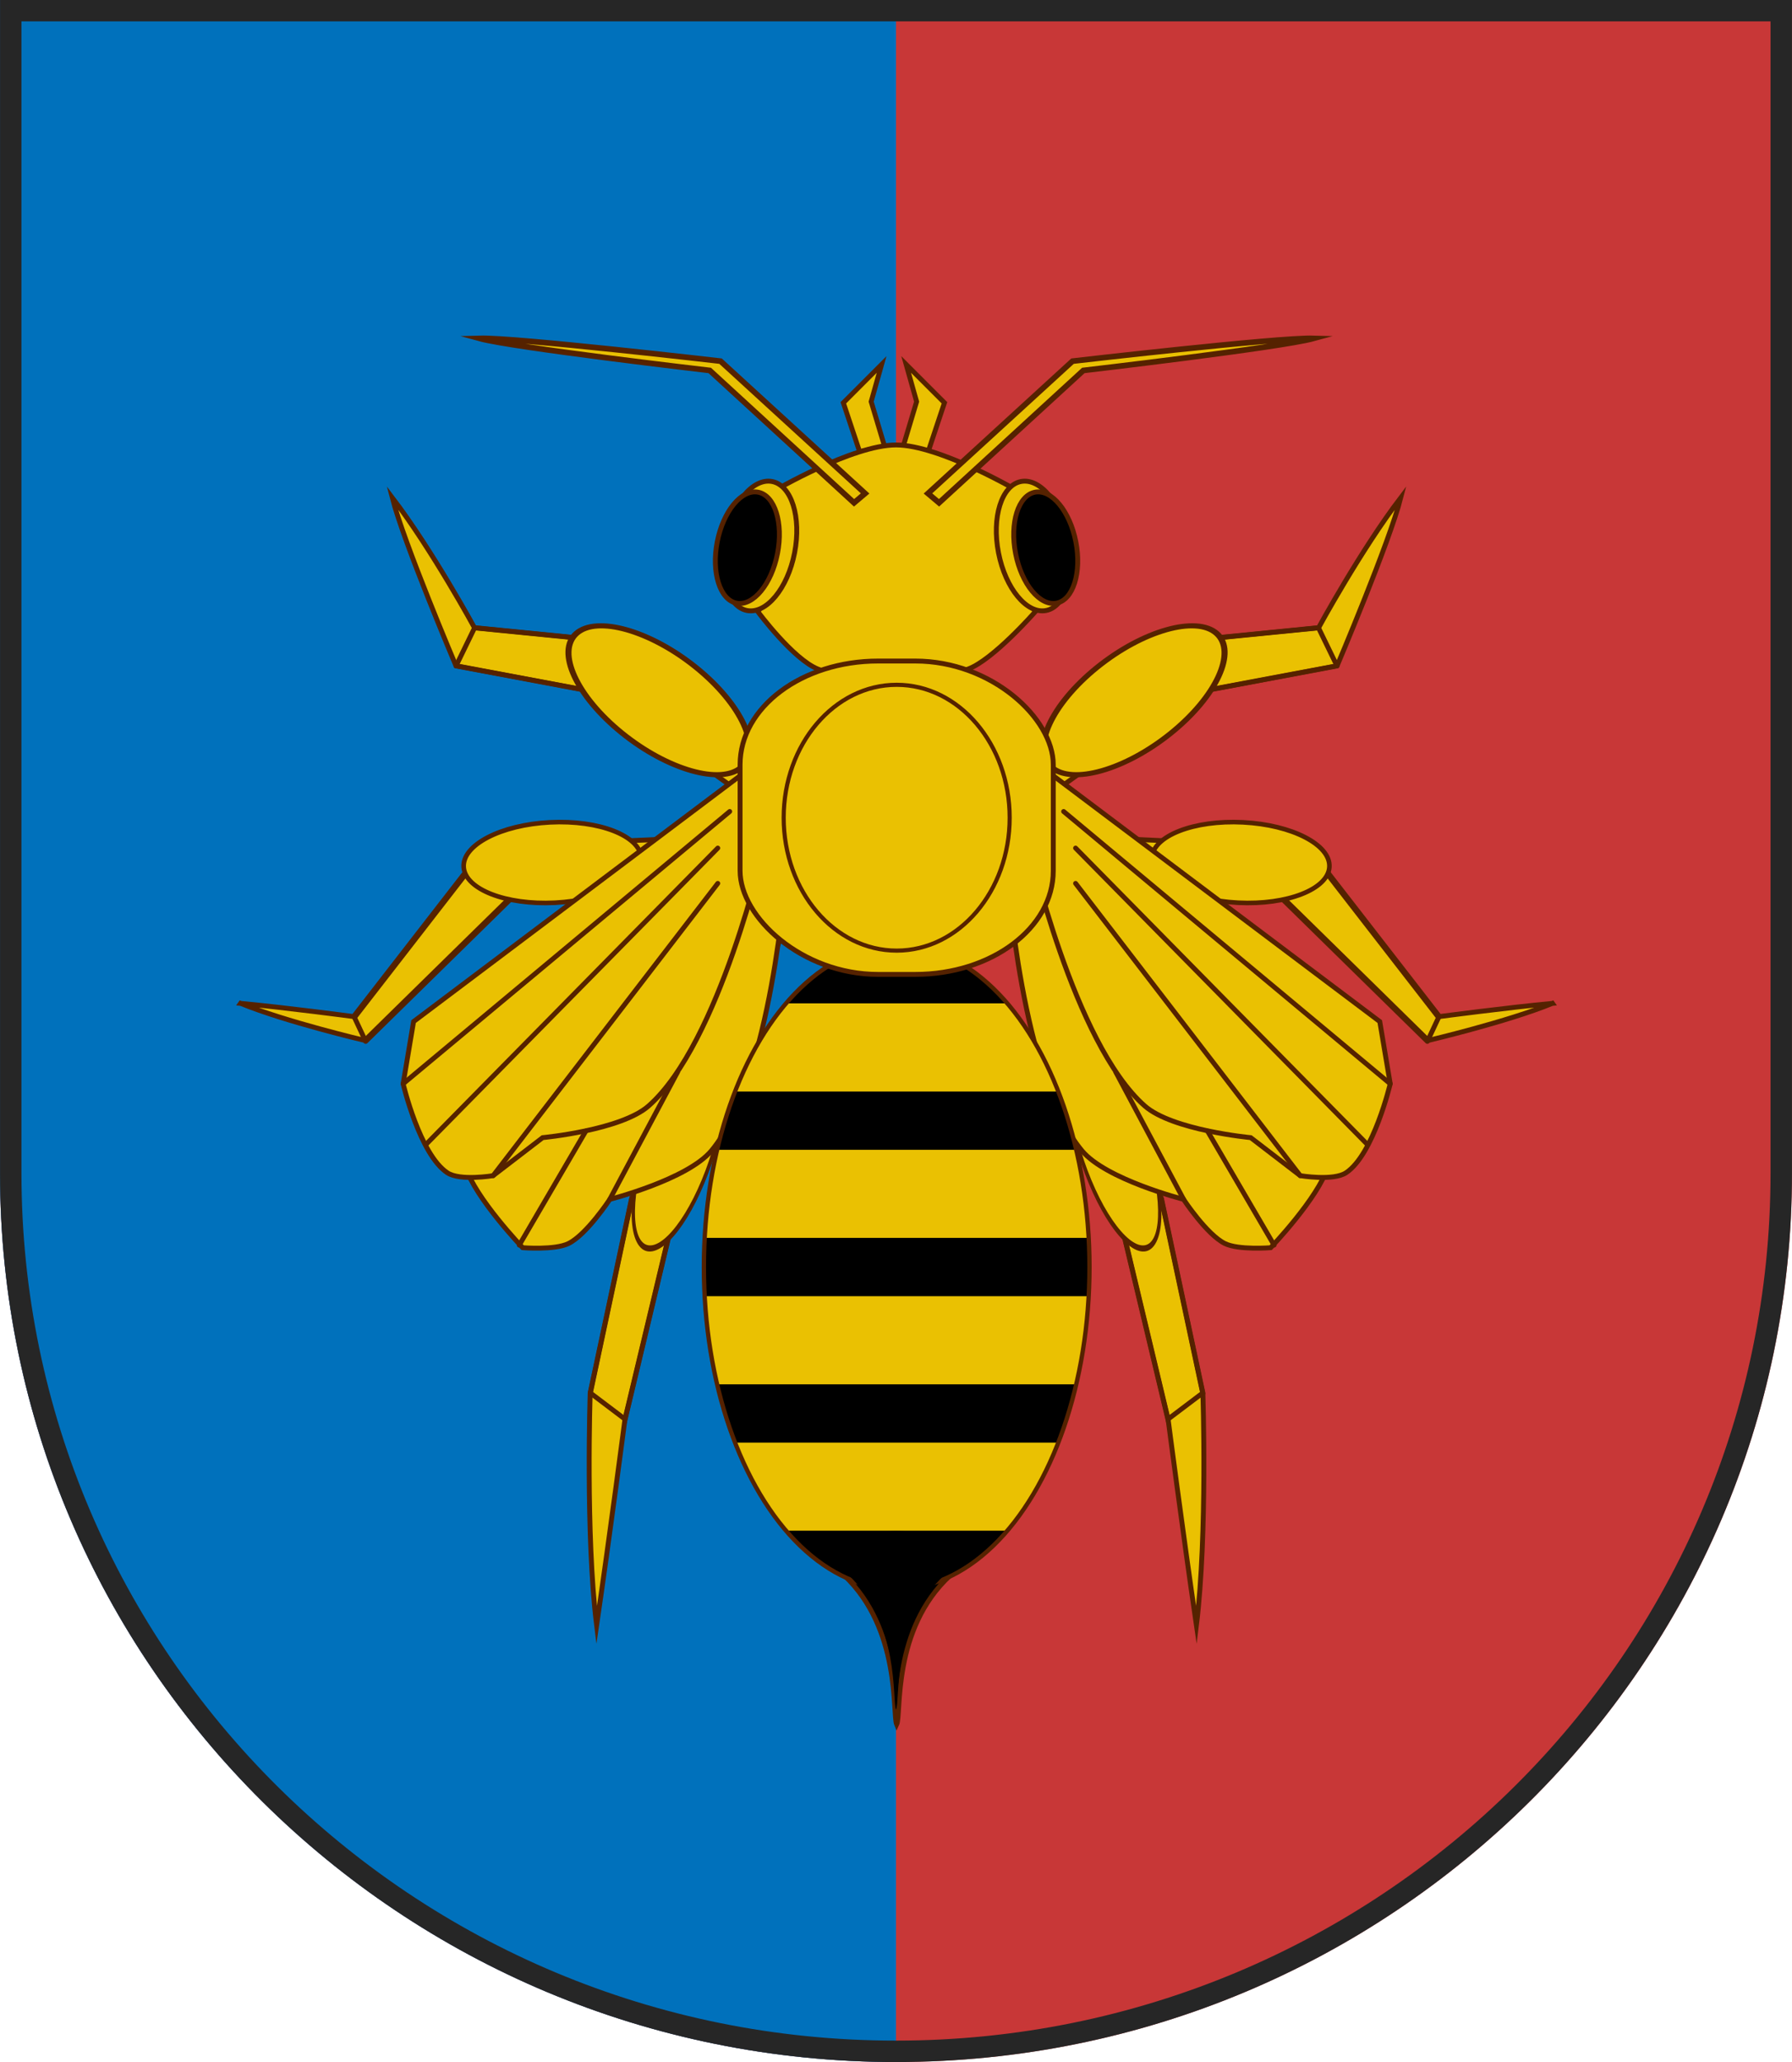 <?xml version="1.0" encoding="UTF-8" standalone="no"?>
<!-- Created with Inkscape (http://www.inkscape.org/) -->

<svg
   width="200mm"
   height="230mm"
   viewBox="0 0 200 230"
   version="1.1"
   id="svg1"
   xml:space="preserve"
   inkscape:version="1.4 (86a8ad7, 2024-10-11)"
   sodipodi:docname="icon_city.svg"
   xmlns:inkscape="http://www.inkscape.org/namespaces/inkscape"
   xmlns:sodipodi="http://sodipodi.sourceforge.net/DTD/sodipodi-0.dtd"
   xmlns="http://www.w3.org/2000/svg"
   xmlns:svg="http://www.w3.org/2000/svg"><sodipodi:namedview
     id="namedview1"
     pagecolor="#ffffff"
     bordercolor="#000000"
     borderopacity="0.25"
     inkscape:showpageshadow="2"
     inkscape:pageopacity="0.0"
     inkscape:pagecheckerboard="0"
     inkscape:deskcolor="#d1d1d1"
     inkscape:document-units="mm"
     inkscape:zoom="0.73512619"
     inkscape:cx="112.22563"
     inkscape:cy="444.14144"
     inkscape:window-width="2560"
     inkscape:window-height="1369"
     inkscape:window-x="-8"
     inkscape:window-y="-8"
     inkscape:window-maximized="1"
     inkscape:current-layer="layer1" /><defs
     id="defs1" /><g
     inkscape:label="Layer 1"
     inkscape:groupmode="layer"
     id="layer1"><path
       id="field"
       d="M 200,130.862 V 0 H 0 V 130.862 C 0,185.614 44.772,230 100,230 c 55.228,0 100,-44.386 100,-99.138 z"
       fill="#cc3026"
       style="stroke-width:0.398;fill:#c83737" /><path
       id="field-2"
       style="fill:#0071bc;stroke-width:0.398;fill-opacity:1"
       d="m 0,0 v 130.862 c 0,54.752 44.772,99.138 100,99.138 V 0 Z" /><path
       id="border"
       d="M 198.8,130.862 V 1.19 H 1.2 V 130.862 c 0,54.095 44.234,97.948 98.8,97.948 54.566,0 98.8,-43.853 98.8,-97.948 z"
       fill="none"
       stroke="#111111"
       stroke-width="2.39"
       style="stroke:#262626;stroke-opacity:1" /><g
       transform="matrix(0.625,0,0,0.625,-91.25,-199.015)"
       id="g104"><g
         transform="matrix(0.872,0,0,0.872,16.88,-412.751)"
         id="g103"><g
           transform="translate(-571.339,-131.082)"
           stroke-miterlimit="8"
           color="#000000"
           fill="#eac102"
           stroke="#552200"
           stroke-width="0.278"
           stroke-linecap="round"
           id="g79"><g
             style="marker:none"
             transform="matrix(3.598,0,0,3.598,-779.17,-1298.395)"
             id="g69"><g
               transform="translate(6.9107684e-6)"
               id="g58"><g
                 transform="matrix(0.278,0,0,0.278,176.517,412.882)"
                 id="g54"><path
                   style="marker:none"
                   d="m 361.025,654.86 c 2.617,0.527 6.314,1.419 6.314,1.419 l 8.431,-8.792 14.498,0.857 1.214,3.051 -14.01,-1.356 -9.641,7.656 c 0,0 -4.385,-1.532 -6.805,-2.836 z"
                   transform="matrix(3.578,-0.376,0.376,3.578,-625.455,-1219.802)"
                   overflow="visible"
                   id="path53" /><path
                   d="m 969.751,964.304 -7.048,-8.492 -26.863,34.631 2.292,4.882 z"
                   fill="none"
                   stroke-width="1"
                   stroke-linejoin="round"
                   id="path54" /></g><ellipse
                 transform="matrix(0.275,-0.014,0.017,0.274,306.412,491.005)"
                 style="marker:none"
                 cx="470.695"
                 cy="711.652"
                 rx="18.387"
                 ry="8.345"
                 overflow="visible"
                 stroke-width="0.954"
                 id="ellipse54" /><g
                 style="marker:none"
                 transform="matrix(-1,0,0,1,935.062,0)"
                 id="g57"><g
                   transform="matrix(0.278,0,0,0.278,176.517,412.882)"
                   id="g56"><path
                     style="marker:none"
                     d="m 361.025,654.86 c 2.617,0.527 6.314,1.419 6.314,1.419 l 8.431,-8.792 14.498,0.857 1.214,3.051 -14.01,-1.356 -9.641,7.656 c 0,0 -4.385,-1.532 -6.805,-2.836 z"
                     transform="matrix(3.578,-0.376,0.376,3.578,-625.455,-1219.802)"
                     overflow="visible"
                     id="path55" /><path
                     d="m 969.751,964.304 -7.048,-8.492 -26.863,34.631 2.292,4.882 z"
                     fill="none"
                     stroke-width="1"
                     stroke-linejoin="round"
                     id="path56" /></g><ellipse
                   transform="matrix(0.275,-0.014,0.017,0.274,306.412,491.005)"
                   style="marker:none"
                   cx="470.695"
                   cy="711.652"
                   rx="18.387"
                   ry="8.345"
                   overflow="visible"
                   stroke-width="0.954"
                   id="ellipse56" /></g></g><g
               transform="translate(-2.6174561e-6)"
               id="g63"><g
                 transform="matrix(0.278,0,0,0.278,176.517,412.882)"
                 id="g59"><path
                   d="m 498.587,638.97 -1.133,-1.026 -7.66,16.659 -2.35,11.023 c 0,0 -0.272,8.04 0.366,13.231 0.766,-5.234 1.613,-11.737 1.613,-11.737 l 2.83,-11.845 z"
                   style="marker:none"
                   transform="matrix(3.598,0,0,3.598,-769.726,-1327.697)"
                   overflow="visible"
                   id="path58" /><path
                   d="m 984.134,1067.268 7.121,5.377 10.182,-42.619 -8.847,-2.418 z"
                   fill="none"
                   stroke-width="1"
                   stroke-linecap="butt"
                   id="path59" /></g><ellipse
                 style="marker:none"
                 transform="matrix(-0.435,1.045,-0.533,-0.689,919.948,214.073)"
                 cx="673.522"
                 cy="322.373"
                 rx="5.054"
                 ry="2.578"
                 overflow="visible"
                 id="ellipse59" /><g
                 style="marker:none"
                 transform="matrix(-1,0,0,1,935.062,0)"
                 id="g62"><g
                   transform="matrix(0.278,0,0,0.278,176.517,412.882)"
                   id="g61"><path
                     d="m 498.587,638.97 -1.133,-1.026 -7.66,16.659 -2.35,11.023 c 0,0 -0.272,8.04 0.366,13.231 0.766,-5.234 1.613,-11.737 1.613,-11.737 l 2.83,-11.845 z"
                     style="marker:none"
                     transform="matrix(3.598,0,0,3.598,-769.726,-1327.697)"
                     overflow="visible"
                     id="path60" /><path
                     d="m 984.134,1067.268 7.121,5.377 10.182,-42.619 -8.847,-2.418 z"
                     fill="none"
                     stroke-width="1"
                     stroke-linecap="butt"
                     id="path61" /></g><ellipse
                   style="marker:none"
                   transform="matrix(-0.435,1.045,-0.533,-0.689,919.948,214.073)"
                   cx="673.522"
                   cy="322.373"
                   rx="5.054"
                   ry="2.578"
                   overflow="visible"
                   id="ellipse61" /></g></g><g
               transform="translate(0.023)"
               id="g68"><g
                 transform="translate(5.0270653e-6,4.5e-4)"
                 id="g65"><g
                   transform="matrix(-0.278,0,0,0.278,758.544,412.882)"
                   style="marker:none"
                   id="g64"><path
                     overflow="visible"
                     d="m 368.962,629.847 c 2.274,2.977 4.678,7.398 4.678,7.398 l 8.935,0.886 6.522,5.104 0.78,4.188 -9.003,-6.457 -8.287,-1.556 c 0,0 -2.971,-7.003 -3.625,-9.563 z"
                     style="marker:none"
                     transform="matrix(3.598,0,0,3.598,-383.883,-1382.141)"
                     stroke-linecap="square"
                     id="path63" /><path
                     d="m 992.648,913.895 -32.15,-3.187 -3.788,7.79 29.816,5.599 z"
                     fill="none"
                     stroke-width="1"
                     stroke-linecap="butt"
                     stroke-linejoin="round"
                     id="path64" /></g><ellipse
                   overflow="visible"
                   style="marker:none"
                   transform="matrix(-0.931,0.752,0.817,0.724,844.694,-69.709)"
                   cx="673.522"
                   cy="322.373"
                   rx="5.054"
                   ry="2.578"
                   id="ellipse64" /></g><g
                 style="marker:none"
                 transform="matrix(-1,0,0,1,935.016,4.5e-4)"
                 id="g67"><g
                   transform="matrix(-0.278,0,0,0.278,758.544,412.882)"
                   style="marker:none"
                   id="g66"><path
                     overflow="visible"
                     d="m 368.962,629.847 c 2.274,2.977 4.678,7.398 4.678,7.398 l 8.935,0.886 6.522,5.104 0.78,4.188 -9.003,-6.457 -8.287,-1.556 c 0,0 -2.971,-7.003 -3.625,-9.563 z"
                     style="marker:none"
                     transform="matrix(3.598,0,0,3.598,-383.883,-1382.141)"
                     stroke-linecap="square"
                     id="path65" /><path
                     d="m 992.648,913.895 -32.15,-3.187 -3.788,7.79 29.816,5.599 z"
                     fill="none"
                     stroke-width="1"
                     stroke-linecap="butt"
                     stroke-linejoin="round"
                     id="path66" /></g><ellipse
                   overflow="visible"
                   style="marker:none"
                   transform="matrix(-0.931,0.752,0.817,0.724,844.694,-69.709)"
                   cx="673.522"
                   cy="322.373"
                   rx="5.054"
                   ry="2.578"
                   id="ellipse66" /></g></g></g><g
             transform="matrix(3.598,0,0,3.598,-529.668,-1191.448)"
             id="g78"><g
               transform="matrix(0.84,0,0,0.84,63.639,100.119)"
               stroke-width="0.331"
               id="g70"><path
                 d="m 400.417,626.413 1.101,-3.302 c 0,0 0,0 -2.594,-2.594 0.708,2.516 0.708,2.516 0.708,2.516 l -0.943,3.145 z"
                 style="marker:none"
                 overflow="visible"
                 id="path69" /><path
                 d="m 395.767,626.413 -1.101,-3.302 c 0,0 0,0 2.594,-2.594 -0.708,2.516 -0.708,2.516 -0.708,2.516 l 0.943,3.145 z"
                 style="marker:none"
                 overflow="visible"
                 id="path70" /></g><path
               style="marker:none"
               d="m 391.202,628.554 c 0,0 4.478,-2.623 6.955,-2.623 2.475,5.4e-4 6.946,2.623 6.946,2.623 l -0.53,3.632 1.496,3.244 c 0,0 -2.387,2.725 -3.811,3.249 -1.424,0.525 -2.676,0 -4.101,0 -1.425,0 -3.029,0.568 -4.446,0 -1.417,-0.568 -3.405,-3.249 -3.405,-3.249 l 1.726,-3.244 z"
               overflow="visible"
               id="path71" /><g
               transform="translate(0.669)"
               stroke-width="0.321"
               stroke-linecap="square"
               id="g73"><path
                 d="m 399.306,628.69 8.229,-7.526 c 0,0 11.697,-1.354 13.726,-1.295 -1.906,0.522 -13.111,1.824 -13.111,1.824 l -8.213,7.529 z"
                 style="marker:none"
                 overflow="visible"
                 id="path72" /><path
                 d="m 395.73,628.69 -8.229,-7.526 c 0,0 -11.697,-1.354 -13.726,-1.295 1.906,0.522 13.111,1.824 13.111,1.824 l 8.213,7.529 z"
                 style="marker:none"
                 overflow="visible"
                 id="path73" /></g><g
               transform="translate(11.905,22.909)"
               id="g77"><g
                 transform="translate(-19.987,3.978)"
                 style="marker:none"
                 id="g74"><ellipse
                   transform="matrix(1.141,0.223,-0.223,1.141,78.859,-174.213)"
                   style="marker:none"
                   cx="398.338"
                   cy="604.887"
                   rx="1.747"
                   ry="3.215"
                   overflow="visible"
                   stroke-width="0.239"
                   id="ellipse73" /><ellipse
                   style="marker:none"
                   transform="rotate(11.066,398.058,602.001)"
                   cx="398.338"
                   cy="604.887"
                   rx="1.747"
                   ry="3.215"
                   overflow="visible"
                   fill="#000000"
                   id="ellipse74" /></g><g
                 transform="matrix(-1,0,0,1,792.552,3.978)"
                 style="marker:none"
                 id="g76"><ellipse
                   ry="3.215"
                   rx="1.747"
                   cy="604.887"
                   cx="398.338"
                   style="marker:none"
                   transform="matrix(1.141,0.223,-0.223,1.141,78.859,-174.213)"
                   overflow="visible"
                   stroke-width="0.239"
                   id="ellipse75" /><ellipse
                   ry="3.215"
                   rx="1.747"
                   cy="604.887"
                   cx="398.338"
                   transform="rotate(11.066,398.058,602.001)"
                   style="marker:none"
                   overflow="visible"
                   fill="#000000"
                   id="ellipse76" /></g></g></g></g><g
           transform="translate(-571.902,-131.082)"
           stroke-miterlimit="8"
           color="#000000"
           fill="#eac102"
           stroke="#552200"
           stroke-width="0.278"
           stroke-linecap="round"
           id="g93"><g
             style="marker:none"
             transform="matrix(-3.555,-0.556,-0.556,3.555,2690.054,-832.722)"
             id="g85"><path
               d="m 398.484,615.341 -19.269,14.478 c 0,0 -0.772,2.354 -0.597,3.537 0.275,1.863 2.51,5.062 2.51,5.062 0,0 1.776,0.425 2.609,0.168 1.096,-0.339 2.713,-2.119 2.713,-2.119 0,0 4.536,-0.43 6.141,-1.841 4.055,-3.567 6.593,-14.8 6.593,-14.8 z"
               style="marker:none"
               overflow="visible"
               stroke-linecap="butt"
               id="path79" /><path
               d="m 398.246,613.409 -21.267,11.342 -1.134,3.403 c 0,0 0.313,4.115 1.701,5.388 0.642,0.589 2.552,0.567 2.552,0.567 l 3.119,-1.701 c 0,0 4.467,0.276 6.238,-0.851 4.557,-2.898 8.79,-13.611 8.79,-13.611 z"
               style="marker:none"
               overflow="visible"
               id="path80" /><path
               style="marker:none"
               d="m 375.845,628.154 20.757,-12.429"
               overflow="visible"
               stroke-linecap="butt"
               id="path81" /><path
               style="marker:none"
               d="m 370.991,667.566 16.567,-16.818"
               transform="rotate(8.893,604.229,685.979)"
               overflow="visible"
               stroke-linecap="butt"
               id="path82" /><path
               style="marker:none"
               d="m 374.774,669.38 12.784,-16.624"
               transform="rotate(8.893,604.229,685.979)"
               overflow="visible"
               stroke-linecap="butt"
               id="path83" /><path
               style="marker:none"
               d="m 376.262,673.331 3.79,-6.49"
               transform="rotate(8.893,604.229,685.979)"
               overflow="visible"
               stroke-linecap="butt"
               id="path84" /><path
               style="marker:none"
               d="m 381.412,670.728 3.855,-7.234"
               transform="rotate(8.893,604.229,685.979)"
               overflow="visible"
               id="path85" /></g><g
             style="marker:none"
             transform="matrix(3.555,-0.556,0.556,3.555,-882.853,-832.722)"
             id="g92"><path
               d="m 398.484,615.341 -19.269,14.478 c 0,0 -0.772,2.354 -0.597,3.537 0.275,1.863 2.51,5.062 2.51,5.062 0,0 1.776,0.425 2.609,0.168 1.096,-0.339 2.713,-2.119 2.713,-2.119 0,0 4.536,-0.43 6.141,-1.841 4.055,-3.567 6.593,-14.8 6.593,-14.8 z"
               style="marker:none"
               overflow="visible"
               stroke-linecap="butt"
               id="path86" /><path
               d="m 398.246,613.409 -21.267,11.342 -1.134,3.403 c 0,0 0.313,4.115 1.701,5.388 0.642,0.589 2.552,0.567 2.552,0.567 l 3.119,-1.701 c 0,0 4.467,0.276 6.238,-0.851 4.557,-2.898 8.79,-13.611 8.79,-13.611 z"
               style="marker:none"
               overflow="visible"
               id="path87" /><path
               style="marker:none"
               d="m 375.845,628.154 20.757,-12.429"
               overflow="visible"
               stroke-linecap="butt"
               id="path88" /><path
               style="marker:none"
               d="m 370.991,667.566 16.567,-16.818"
               transform="rotate(8.893,604.229,685.979)"
               overflow="visible"
               stroke-linecap="butt"
               id="path89" /><path
               style="marker:none"
               d="m 374.774,669.38 12.784,-16.624"
               transform="rotate(8.893,604.229,685.979)"
               overflow="visible"
               stroke-linecap="butt"
               id="path90" /><path
               style="marker:none"
               d="m 376.262,673.331 3.79,-6.49"
               transform="rotate(8.893,604.229,685.979)"
               overflow="visible"
               stroke-linecap="butt"
               id="path91" /><path
               style="marker:none"
               d="m 381.412,670.728 3.855,-7.234"
               transform="rotate(8.893,604.229,685.979)"
               overflow="visible"
               id="path92" /></g></g><g
           transform="translate(0.365)"
           id="g102"><g
             transform="translate(-571.704,-131.082)"
             id="g100"><g
               transform="translate(-42.03,-4.438)"
               id="g99"><ellipse
                 ry="65.895"
                 rx="39.484"
                 cy="1228.906"
                 cx="903.037"
                 transform="translate(42.03,4.438)"
                 fill="#eac102"
                 id="ellipse93" /><g
                 transform="translate(-107.961,-15.673)"
                 id="g98"><path
                   d="m 1042.267,1312.11 c -11.628,-11.394 32.64,-11.436 21.745,0 -12.028,11.067 -9.988,28.452 -10.987,30.548 -0.884,-2.11 0.925,-19.537 -10.758,-30.548 z"
                   stroke="#552200"
                   stroke-linecap="square"
                   id="path93" /><path
                   d="M 62.062,119.857 H 16.855 a 39.484,65.895 0 0 0 0.334,0.424 39.484,65.895 0 0 0 3.365,3.443 39.484,65.895 0 0 0 3.553,2.863 39.484,65.895 0 0 0 3.709,2.26 39.484,65.895 0 0 0 3.822,1.629 39.484,65.895 0 0 0 3.902,0.984 39.484,65.895 0 0 0 3.943,0.33 39.484,65.895 0 0 0 2.793,-0.166 39.484,65.895 0 0 0 3.918,-0.793 39.484,65.895 0 0 0 3.85,-1.443 39.484,65.895 0 0 0 3.746,-2.076 39.484,65.895 0 0 0 3.602,-2.691 39.484,65.895 0 0 0 3.424,-3.277 39.484,65.895 0 0 0 1.246,-1.486 z"
                   transform="translate(1013.545,1183.121)"
                   fill-rule="evenodd"
                   id="path94" /><path
                   transform="translate(1013.545,1183.121)"
                   d="M 76.213,89.893 H 2.715 a 39.484,65.895 0 0 0 1.58,5.893 39.484,65.895 0 0 0 1.965,5.713 39.484,65.895 0 0 0 0.141,0.328 H 72.539 a 39.484,65.895 0 0 0 1.596,-4.34 39.484,65.895 0 0 0 1.715,-5.93 39.484,65.895 0 0 0 0.363,-1.664 z"
                   fill-rule="evenodd"
                   id="path95" /><path
                   transform="translate(1013.545,1183.121)"
                   d="M 78.773,59.928 H 0.18 A 39.484,65.895 0 0 0 0,65.895 a 39.484,65.895 0 0 0 0.1,4.662 39.484,65.895 0 0 0 0.094,1.305 H 78.787 a 39.484,65.895 0 0 0 0.18,-5.967 39.484,65.895 0 0 0 -0.098,-4.66 39.484,65.895 0 0 0 -0.096,-1.307 z"
                   fill-rule="evenodd"
                   id="path96" /><path
                   transform="translate(1013.545,1183.121)"
                   d="M 72.568,29.965 H 6.428 a 39.484,65.895 0 0 0 -1.594,4.338 39.484,65.895 0 0 0 -1.717,5.932 39.484,65.895 0 0 0 -0.363,1.664 H 76.252 a 39.484,65.895 0 0 0 -1.58,-5.893 39.484,65.895 0 0 0 -1.963,-5.715 39.484,65.895 0 0 0 -0.141,-0.326 z"
                   fill-rule="evenodd"
                   id="path97" /><path
                   transform="translate(1013.545,1183.121)"
                   d="M 39.484,0 A 39.484,65.895 0 0 0 36.691,0.166 39.484,65.895 0 0 0 32.773,0.959 39.484,65.895 0 0 0 28.922,2.402 39.484,65.895 0 0 0 25.176,4.479 39.484,65.895 0 0 0 21.574,7.17 39.484,65.895 0 0 0 18.15,10.447 39.484,65.895 0 0 0 16.904,11.934 H 62.111 A 39.484,65.895 0 0 0 61.777,11.51 39.484,65.895 0 0 0 58.414,8.066 39.484,65.895 0 0 0 54.859,5.201 39.484,65.895 0 0 0 51.152,2.943 39.484,65.895 0 0 0 47.328,1.314 39.484,65.895 0 0 0 43.426,0.33 39.484,65.895 0 0 0 39.484,0 Z"
                   fill-rule="evenodd"
                   id="path98" /></g></g><ellipse
               ry="65.895"
               rx="39.484"
               cy="1228.906"
               cx="903.037"
               fill="none"
               stroke="#552200"
               stroke-width="0.884"
               id="ellipse99" /></g><g
             transform="translate(-595.293,-158.243)"
             fill="#eac102"
             stroke="#552200"
             id="g101"><rect
               width="64.136"
               height="64.136"
               x="894.558"
               y="1132.036"
               ry="21.205"
               rx="28.274"
               fill-rule="evenodd"
               id="rect100" /><ellipse
               cx="926.626"
               cy="1164.104"
               rx="23.14"
               ry="27.202"
               stroke-width="0.846"
               id="ellipse100" /></g></g></g><path
         d="m 297.543,599.544 c -9.138,-8.954 25.65,-8.987 17.089,0 -9.453,8.697 -7.849,22.359 -8.634,24.006 -0.695,-1.658 0.727,-15.353 -8.454,-24.006 z"
         id="path103" /></g></g></svg>
